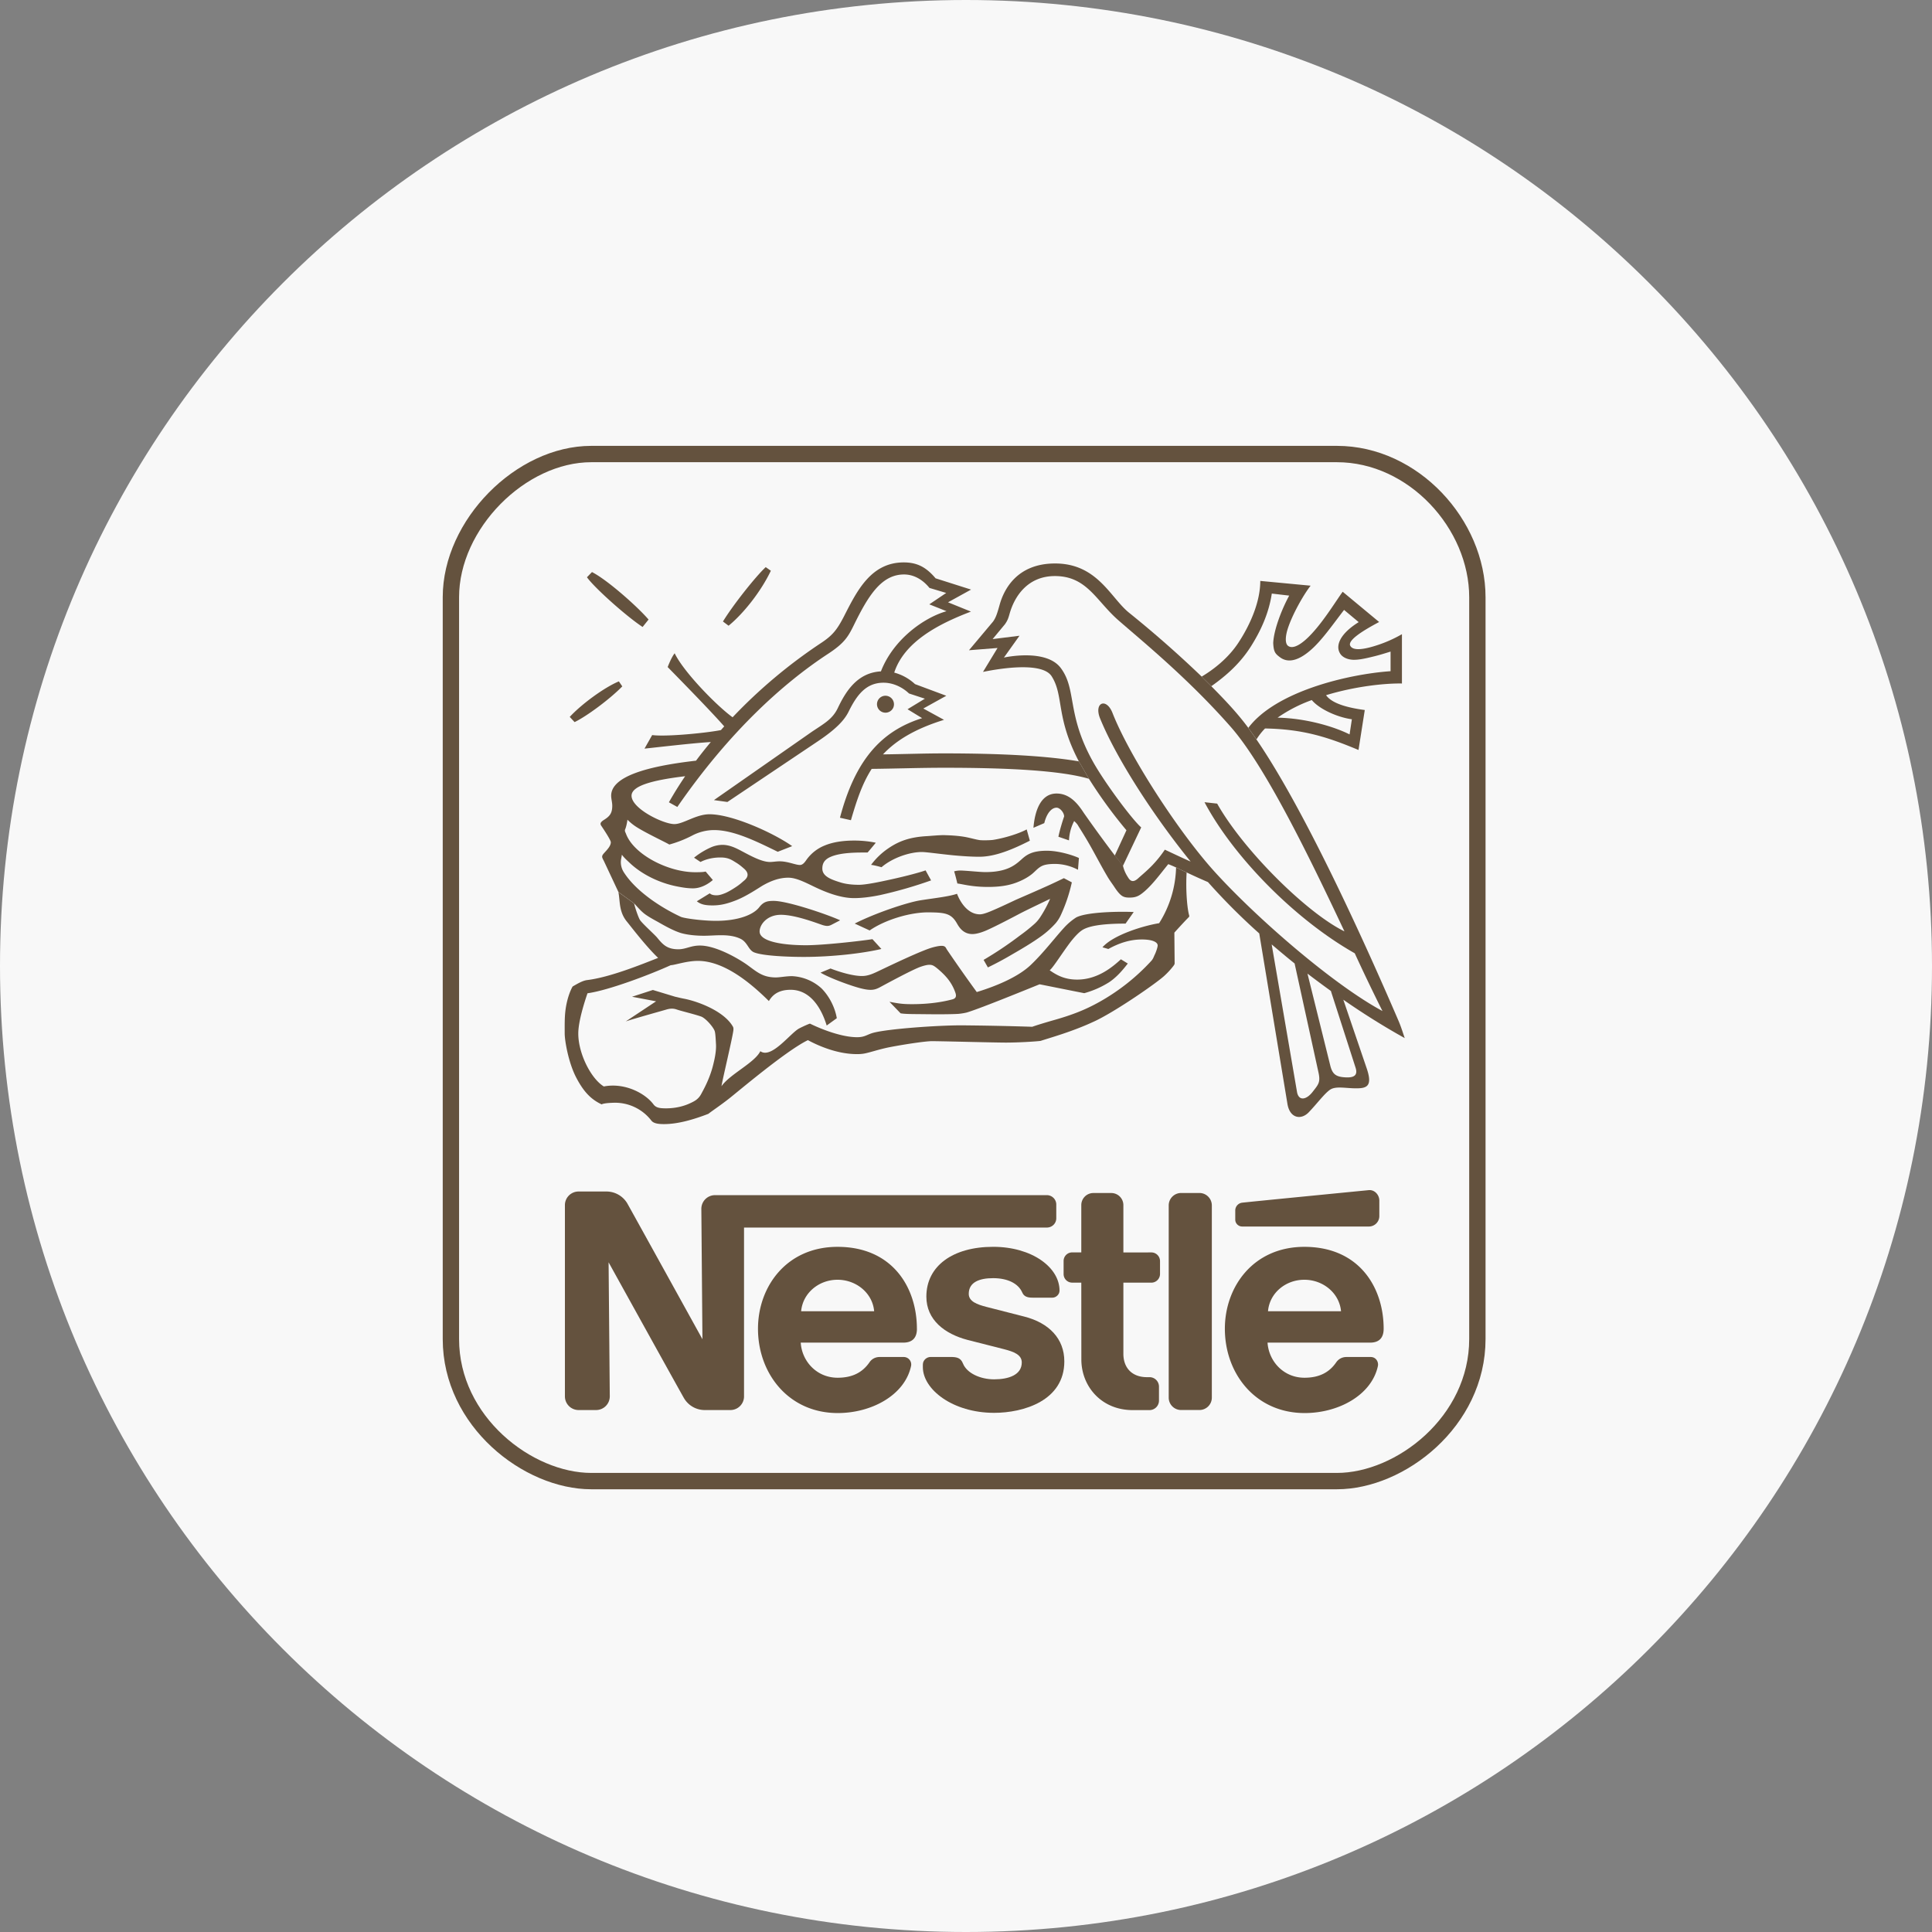 <svg width="617" height="617" fill="none" xmlns="http://www.w3.org/2000/svg">
  <rect width="100%" height="100%" fill="#808080" stroke="none"/>
  <path d="M308.5 617C478.88 617 617 478.88 617 308.5S478.88 0 308.5 0 0 138.12 0 308.5 138.12 617 308.5 617z" fill="#F8F8F8"/>
  <path clip-rule="evenodd" d="M188.83 145C166.3 145 144 167.49 144 190.72v236.92c0 26.37 24.63 45.36 44.83 45.36h238.13c20.25 0 44.85-18.99 44.85-45.36V190.72c0-23.23-20.37-45.72-44.85-45.72H188.83v0z" stroke="#64523E" stroke-width="5.22" stroke-miterlimit="2.61"/>
  <path fill-rule="evenodd" clip-rule="evenodd" d="M244.54 181.12l1.64 1.15c-3.17 6.65-8.75 13.68-13.5 17.56l-1.8-1.35c3.36-5.49 10.62-14.57 13.66-17.36zm-46.9 36.48l1.09 1.6c-3.99 4.09-11.33 9.52-15.23 11.41l-1.55-1.66c3.78-4.09 11.01-9.4 15.7-11.35zm9.48-19.74l-1.9 2.37c-5.21-3.42-15.44-12.57-17.77-15.88l1.6-1.66c4.96 2.52 14.65 11.16 18.07 15.17zm-9.63 87.03c.59 2.98.1 6.29 2.77 9.5.93 1.13 6.17 8 9.92 11.52-5.11 2-15.4 6.23-22.78 7.1-1.48.22-3.14 1.24-4.53 2.04-.92 1.6-1.88 4.4-2.28 7.57-.3 2.32-.25 4.84-.25 7.43 0 2.29 1.2 9.44 3.77 14.25 2.54 4.83 5 6.96 8.02 8.39.56-.3 1.88-.46 3.96-.52a14.64 14.64 0 0111.85 5.6c.71 1.01 2.22 1.22 4.13 1.22 4.51 0 9.48-1.48 14.16-3.28 1-.82 3.86-2.7 6.63-4.89 2.79-2.18 18.27-15.33 25.15-18.64 3.6 1.94 9.54 4.46 15.65 4.46.35 0 1.53.02 2.79-.27 1.93-.43 4.36-1.27 7.44-1.9 5.52-1.07 12-2 13.89-1.97 5.12.06 19.98.46 23.48.46 3.73 0 9.02-.3 11.05-.54 3.11-1.02 10.05-2.94 16.7-6.02 6.65-2.93 20.64-12.65 22.93-14.86a24.2 24.2 0 002.8-3.06c.25-.36.39-.53.39-.84l-.09-9.8s3.34-3.7 4.64-4.97c.12-.14.12-.3.12-.42-.6-1.9-1.2-7.82-.84-13.82l-3.37-1.59a35 35 0 01-5.41 17.79c-5.04.81-14.65 3.75-18.1 7.7l1.88.54c3.27-1.8 6.73-3.04 10.7-3.04 3.52 0 5.05.9 5.05 1.9 0 .69-.64 2.35-.9 2.88-.3.58-.5 1.36-1.09 2.01a66.59 66.59 0 01-16.63 13.16c-4.43 2.47-8.58 4.15-15.08 5.96-1.97.57-4.64 1.36-6.36 1.97a930.8 930.8 0 00-22.73-.46c-7.48 0-22.92 1.09-27.83 2.33-2.22.56-2.77 1.46-5.37 1.46-4.82 0-11.16-2.43-15.06-4.34-.57.18-1.95.78-3.36 1.5-2.79 1.38-8.91 9.9-12.48 7.31-1.86 3.74-9.7 7.3-12.41 11.19.3-2.06 3.46-15.2 3.8-17.86.03-.47.08-.85-.24-1.32-2.85-4.8-10.91-7.87-15.44-8.76-1.32-.24-1.97-.45-2.9-.64l-7.13-2.16-6.65 2.16 7.68 1.46-9.7 6.43c1.69-.63 12.12-3.54 12.91-3.78.84-.25 2-.5 3.27-.07 1.41.5 5.44 1.44 7.87 2.27 1.39.49 3.7 3.09 4.3 4.48.25.56.34 1.76.48 4.45.1 1.7-.29 4.06-.75 5.87-1.07 4.8-3.21 8.52-3.92 9.84-.93 1.82-2.25 2.43-3.55 3.04-2.12 1-4.68 1.62-7.57 1.65-1.97 0-3.27-.09-4.15-1.23-2.65-3.58-9.2-7.05-15.88-5.76-4.1-2.49-8.16-10.5-8.16-16.89 0-3.83 1.9-9.83 2.94-12.87 6.7-.91 20.07-6 26.57-8.96 1.37-.05 5.1-1.38 8.69-1.38 8.72 0 17.42 7.64 22.67 12.83.86-1.43 2.5-3.6 6.94-3.6 6.19 0 9.76 5.64 11.52 11.41l3.23-2.34c-.55-3.3-2.31-6.93-4.89-9.53a15.05 15.05 0 00-9.4-3.9c-1.92 0-3.9.41-5.16.41-4.42 0-6.25-1.95-9.47-4.23-3.53-2.42-10.07-5.95-14.77-5.95-3.02 0-4.38 1.16-6.88 1.19-3.63 0-5-1.51-6.77-3.68-.76-.94-4.45-4.23-5.44-5.56-.56-.77-1.6-3.87-1.95-5.4l-5.02-3.63z" fill="#64523E"/>
  <path fill-rule="evenodd" clip-rule="evenodd" d="M202.5 288.5c1.08 1.13 2.08 2.38 3.42 3.4 1.3.96 2.9 1.81 4.43 2.66 2.14 1.22 4.6 2.6 7 3.38 2.13.63 4.87.9 7.46.9 3.66 0 8-.75 11.6.93 2.4 1.13 2.55 3.67 4.48 4.4 2.98 1.15 11.24 1.43 15.82 1.43 9.12 0 18.93-1.16 24.77-2.54l-2.86-3.13c-4.02.63-15.8 1.94-21.2 1.94-7.64 0-14.83-1.22-14.83-4.39 0-2.16 2.32-5.33 6.81-5.33 4.78 0 12.06 2.9 13.4 3.31 1.3.38 1.9.3 2.7-.1l2.8-1.45c-3.7-1.74-16.7-6.2-21.23-6.2-2.12 0-3.27.3-4.66 2.1-1.76 2.21-6.39 4.27-13.78 4.27-4.04 0-9.85-.74-11.15-1.26a59.4 59.4 0 01-9.38-5.45c-3.6-2.6-6.75-5.48-8.9-8.84a6.02 6.02 0 01-.93-3.24c.01-.89.27-1.67.33-2.34.65.9 1.37 1.56 2.25 2.38 3.9 3.81 9.64 6.67 15.58 7.8 1.72.33 3.21.57 4.89.57 2.51 0 4.84-1.36 6.33-2.66l-2.3-2.71c-.76.22-2.31.22-3.36.22-8.6 0-19.5-5.63-22.02-12.14-.23-.64-.57-1.01-.3-1.61.25-.57.57-1.85.71-3.02a16.5 16.5 0 002.88 2.33c3.2 2.03 9.31 4.87 10.49 5.6a36.84 36.84 0 007.25-2.84 15.09 15.09 0 017.05-1.78c6.3 0 13.49 3.59 20.33 6.93l4.61-1.8c-6.02-4.25-19.15-10.18-26.4-10.18-4.33 0-8.35 3.14-11.23 3.14-3.52 0-13.67-4.93-13.67-9.06 0-3.15 6.58-4.97 17.12-6.23-1.84 2.7-3.57 5.48-5.19 8.33l2.69 1.49c16.5-23.9 33.66-39.41 48.1-48.88 5.24-3.43 6.43-5.44 8.28-9.2 4.49-9.14 8.68-16.17 16.02-16.17 3.42 0 6.21 1.93 8.12 4.3l5.35 1.6-5.4 3.64 5.5 2.19c-7.17 2.03-16.98 8.97-20.95 19.22-7.64.41-11.33 6.58-13.8 11.78-1.7 3.51-4.36 4.89-8.29 7.53L228 255.52l4.3.6 28.86-19.36c5.73-3.84 8.43-6.67 9.8-9.39 2.64-5.36 5.56-9.34 11.22-9.34 2.77 0 5.77 1.2 8.12 3.44l5.07 1.66-5.54 3.37 4.66 2.85c-13.28 4.16-21.44 13.64-26.24 31.8l3.5.79c1.76-6 3.5-11.52 6.63-16.39 7.66-.08 15.42-.36 23.05-.36 20.34 0 37.23.85 46.35 3.53l-3.23-5.57c-9.75-1.67-23.89-2.55-43.12-2.55-6.44 0-12.98.25-19.44.32 4.15-4.43 10.2-8.16 19.49-11.03l-6.61-3.62 7.34-4.07-9.99-3.72a15.7 15.7 0 00-6.64-3.68c3.2-9.82 14.1-15.53 24.5-19.48l-7.32-2.97 7.36-4.06-11.33-3.6c-2.95-3.48-5.79-5.08-10.17-5.08-10.49 0-14.96 9.13-19.1 17.25-2.2 4.24-3.6 6.04-7.33 8.5a163.92 163.92 0 00-28.23 23.71c-5.12-3.7-15.65-14.5-18.5-20.44-1.11 1.39-2.23 4.4-2.23 4.4 1.1 1.14 13.45 13.66 18.06 18.95-.35.37-.71.78-1.05 1.18-4.9.96-17.62 2.18-21.96 1.59l-2.45 4.33c3.25-.33 15.9-1.82 21.17-2.1a130.8 130.8 0 00-4.72 5.95c-16.24 1.85-27.1 5.2-27.1 11.18 0 1 .35 2.13.35 3.21 0 2.51-.92 3.44-2.72 4.56-1.14.75-1.24 1.23-.72 1.94.48.72 2.98 4.44 2.98 5.15 0 1.21-1.17 2.4-2.16 3.48-.81.94-.77 1.2-.12 2.38l4.71 10.04 5.01 3.63zM404 232.64a20.25 20.25 0 00-2.74 3.5l-2.6-3.69c8.74-11.67 31.86-17.15 45.43-18.1v-6.26c-1.74.54-3.59 1.12-5.3 1.53-2.44.6-4.68 1.13-6.57 1.09-1.89-.05-3.42-.81-4.11-1.8-1.85-2.61-.15-6.54 5.8-10.23l-4.67-3.9c-3.63 4.7-7.2 9.9-10.85 12.99-3.3 2.83-6.77 4.24-9.58 2.16-1.51-1.13-2.06-1.66-2.2-4.58.2-4.32 2.78-10.88 5.11-15.14l-5.56-.65c-.98 6.5-3.65 12.03-6.5 16.6-3.54 5.7-8.13 9.67-12.81 12.98l-3.09-3.06c3.78-2.25 8.54-5.9 11.8-10.93 3.83-5.85 6.92-13.08 6.92-19.63l16.08 1.52c-2.26 2.87-6 9.42-7.42 14.12-.71 2.45-.7 4.4.21 5.1 1.7 1.26 4.7-.78 7.57-3.9 4.11-4.4 8.1-11.02 9.88-13.38l11.64 9.66c-5.18 2.75-10.22 5.88-9.2 7.63.91 1.62 4.2 1.14 7.88 0 3-.92 5.88-2.17 8.6-3.74v15.75c-5.6-.1-15.12.95-24.23 3.73 2.14 3.08 8.41 4.2 12.36 4.74l-2 12.76c-9.98-4.17-17.72-6.65-29.84-6.87l4-3.45c8.94.18 17.92 2.79 22.99 5.35l.73-4.84c-4.59-.62-10.34-3.2-12.8-6.13a46.62 46.62 0 00-10.92 5.62l-4 3.45z" fill="#64523E"/>
  <path fill-rule="evenodd" clip-rule="evenodd" d="M356.03 273.2l3.71-8.05a148.35 148.35 0 01-11.97-16.43l-3.23-5.57c-7.45-14.19-4.72-20.93-8.69-27.18-3.31-5.15-19.27-1.93-21.92-1.39l4.64-7.64-9.12.72 7.71-9.18c.82-1.18 1.24-2.26 2.12-5.47 1.37-4.82 5.54-13.06 17.67-13.06 13.48 0 17.68 10.9 23.55 15.67a356.01 356.01 0 0123.26 20.45l3.08 3.07c3.97 4.05 8.06 8.23 11.81 13.3l2.6 3.7c16.26 23.7 36.42 69.03 45.35 89.8.86 1.99 1.47 4.02 2.01 5.59a230.08 230.08 0 01-19.6-12.26l-4-2.81c-2.5-1.8-5-3.65-7.46-5.53l-4.11-3.24c-2.48-1.98-4.9-4.03-7.32-6.08l8.12 47.28c.6 2.8 2.98 2.31 4.9-.12 1.9-2.44 2.65-3.1 1.9-6.38l-7.6-34.7 4.11 3.24 7.32 29.51c.7 2.64 1.8 3.5 4.95 3.63 3.08.15 3.76-1.05 3.08-3.13l-7.88-24.48 3.98 2.81 7.5 22.02c1.88 5.61 0 6.28-3.39 6.28-3.35 0-6.44-.78-8.28.4-1.82 1.2-4.16 4.43-6.92 7.3-2.48 2.52-6.07 1.85-6.78-2.87l-8.98-54.3a201.82 201.82 0 01-16.38-16.4c-2.29-.98-4.56-2.01-6.81-3.08l-3.38-1.59a44.4 44.4 0 00-2.48-1.06c-2.45 2.99-4.84 6.32-7.6 8.71-1.5 1.26-2.5 1.97-4.69 1.97-.69 0-1.5 0-2.3-.44-.82-.46-1.6-1.43-2.48-2.72-.63-1.01-1.66-2.3-2.48-3.75-1.76-2.97-3.69-6.68-5.41-9.72-1.93-3.4-3.6-5.92-3.84-6.36-.33-.65-1.26-1.45-1.26-1.45a14.8 14.8 0 00-1.65 6.17l-3.38-1.16c.44-2.2 1.35-5.1 1.83-6.48 0-1.2-1.32-2.8-2.42-2.8-1.55 0-3.12 1.69-3.92 4.93l-3.46 1.49c.42-5.22 2.22-10.94 7.38-10.94 4.18 0 6.76 3.2 8.7 6.19a453.03 453.03 0 009.91 13.6l2.6 3.27c.47 2.04 1.32 3.23 1.72 3.88.9 1.4 1.91 1.28 3.23.05.61-.58 2.58-2.17 4.5-4.16a37.45 37.45 0 003.92-4.9c1.88.87 5.4 2.56 8.24 3.8-12.19-15.03-23.85-33.26-28.9-45.67-2.1-5.12 1.99-6.83 3.96-1.76 5.36 13.68 21.05 37.93 32.57 50.64 13.32 14.7 37.75 35.97 53.63 44.52a613.18 613.18 0 01-8.85-18.44c-19.31-10.93-38.84-31-47.98-48.25l4.04.45c8.46 14.99 28.7 34.98 40.65 40.8-10.95-23.23-25.17-52.6-36.27-65.26-13.8-15.71-28.81-27.85-35.99-34.15-7.1-6.23-10-14.06-20.22-14.06-8.38 0-12.81 6.06-14.5 12.19-.34 1.19-.56 1.93-1.42 3.17L317 204.1l8.58-1.07-4.97 6.97s13.48-3.02 18.19 3.38c5.1 6.88 1.8 14.66 10.17 29.72 3.65 6.62 12.5 18.53 15.48 21.14l-5.81 12.23-2.6-3.28zm-132.32 2.08l-2.06-1.37c1.7-1.38 3.6-2.52 5.62-3.4a9.66 9.66 0 013.4-.7c2.3 0 4.26.96 6.19 1.99 3.02 1.6 6.44 3.48 9.04 3.48.98 0 1.97-.21 3.08-.21 2.6 0 5.08 1.17 6.48 1.17.88 0 1.5-.8 2.06-1.61a13.2 13.2 0 015.87-4.62c2.7-1.12 5.96-1.57 9.49-1.57 2.78 0 5.45.38 6.81.7 0 0-2.1 2.55-2.62 3.12-2.81 0-8.16-.1-11.58 1.29-2.1.84-2.87 2.08-2.87 3.83 0 2.52 2.83 3.52 5.98 4.49 1.86.55 3.94.7 5.7.7 2.14 0 6.3-.84 10.38-1.75 4.96-1.08 9.57-2.35 10.91-2.86l1.76 3.2a137.32 137.32 0 01-16.34 4.7c-2.93.6-5.76.96-8.26.96-4.18 0-8.77-1.74-12.52-3.54-3.15-1.51-5.96-2.98-8.48-2.98-2.83 0-5.47.97-8.09 2.45-1.3.76-5.16 3.42-8.6 4.77-2.65 1.03-4.8 1.63-7.49 1.63-2.4 0-3.8-.33-5.03-1.32l4.13-2.54c.54.55 1.49.63 2.1.63.6 0 1.3-.06 2.91-.73.95-.4 2.3-1.22 3.1-1.75 1.65-1.06 2.19-1.67 2.82-2.18 1.26-1.01 1.72-2.3.13-3.75-.76-.66-1.53-1.34-2.56-1.97-1.43-.87-2.46-1.7-5.08-1.7-3.05 0-5.2.83-6.38 1.44z" fill="#64523E"/>
  <path fill-rule="evenodd" clip-rule="evenodd" d="M281.52 276.95s-2.48-.7-3.34-.74a22.75 22.75 0 015.58-5.33c3.36-2.29 6.86-3.55 12.2-3.85 1.48-.08 4.44-.4 6.07-.3 1.49.04 4.02.16 6.31.58 1.68.32 3.19.78 4.44.97.78.13 3.49.08 4.4-.06 3.78-.6 8.31-2.04 10.7-3.34l1.01 3.6c-5.12 2.6-10.89 5.13-16.13 5.13-2.7 0-5.55-.21-8.21-.45-4.7-.46-8.73-1.06-10.18-1.06-3.75 0-9.24 1.76-12.85 4.85zm-3.78 20.2l-4.78-2.2c6.63-3.38 16.8-6.76 21-7.43 4.13-.66 8.93-1.15 11.67-2.08 1.24 3.19 3.72 6.56 7.3 6.56 1.32 0 3.48-.98 5.62-1.92 2.41-1.07 4.85-2.25 6.1-2.82 1.37-.6 5.8-2.51 9.55-4.2 1.43-.62 5.37-2.51 5.56-2.61l2.54 1.34a51.26 51.26 0 01-3.44 10.28 11.46 11.46 0 01-1.72 2.76 29.02 29.02 0 01-5.14 4.52c-2.54 1.8-5.58 3.62-8.86 5.5a101.07 101.07 0 01-7.65 4.1l-1.37-2.4a116 116 0 0011.58-7.77 53.72 53.72 0 004.51-3.59c.89-.77 1.4-1.44 1.85-2.07a38.45 38.45 0 003.3-6.07c-1.5.73-7.14 3.4-9.66 4.71-2.83 1.5-7.4 3.88-10.02 5.07-2.01.94-3.84 1.47-5.12 1.47-2.89 0-4.19-2.08-4.9-3.31-1.82-3.26-3.75-3.57-8.91-3.62-5.99-.1-14.12 2.38-19.01 5.77zm28-15s-.67-2.84-1.03-3.87c0 0 .82-.27 1.91-.27 1.8 0 6.2.5 8.05.5 6.88 0 9.44-2.18 11.47-3.98 1.72-1.59 3.5-2.84 8.18-2.84 4.13 0 8.9 1.66 10.24 2.32l-.3 3.76a15.98 15.98 0 00-7.25-1.87c-1.7 0-3.24.14-4.35.7-1.22.63-1.93 1.57-3.08 2.52-1.23.99-2.9 1.96-5.07 2.77-2.19.81-4.91 1.36-8.94 1.36-5.3 0-8.17-.92-9.83-1.1z" fill="#64523E"/>
  <path fill-rule="evenodd" clip-rule="evenodd" d="M262.04 310.62l3.2-1.32c2.9 1.13 7.13 2.4 10.05 2.4 1.74 0 3.23-.64 4.4-1.17.97-.42 11.54-5.62 16.8-7.53 1.66-.6 3.36-.94 4.2-.94 1.24 0 1.34.59 1.68 1.15a491.94 491.94 0 009.57 13.61c6.68-2.04 13.48-5 17.37-8.78 4.1-3.93 7.5-8.5 10.74-12.02a19.6 19.6 0 013.63-3.02c3.4-1.8 13.95-1.95 18.38-1.74l-2.6 3.7c-7.85 0-12.23.83-14.16 2.3-.86.6-2.1 1.89-3.32 3.44-2.66 3.48-5.6 8.25-6.75 9.17 2.3 1.6 4.8 2.97 8.77 2.97 6.6 0 11.37-4.1 13.97-6.48l2.2 1.35c-1.64 2.13-3.5 4.31-5.92 5.95a29.54 29.54 0 01-7.99 3.52c-3.84-.75-12.27-2.45-14.26-2.84-7.34 2.97-19.23 7.8-23.25 9.01-.62.15-1.51.33-2.7.44-3.15.17-7.58.14-11.56.09-2.84-.03-5.54-.01-6.88-.27l-3.55-3.68c3.1.59 4.32.76 7.21.76 6.93 0 11.33-1.13 12.8-1.51 1.24-.3 1.42-1.03 1.05-2.13a14.79 14.79 0 00-3.12-5.24c-.84-.97-2.71-2.64-3.49-3.15-.94-.66-1.87-.81-4.46.07-2.4.82-9.88 4.85-13.1 6.59-1.6.84-2.82 1.08-5.7.4-3.04-.7-10.3-3.36-13.21-5.1zm20.74-83.02a2.73 2.73 0 002.52-1.66 2.73 2.73 0 00-2.52-3.75 2.7 2.7 0 000 5.41zm104.23 157.37c0-2.2-1.78-3.98-3.96-3.98h-5.85a3.96 3.96 0 00-3.96 3.98v61.39a3.95 3.95 0 003.96 3.94h5.85a3.96 3.96 0 003.96-3.98v-61.35zm7.48 1.62v2.91c0 1.22 1 2.2 2.22 2.2h40.45c1.85 0 3.34-1.5 3.34-3.33v-4.95c0-1.82-1.5-3.5-3.35-3.34 0 0-39.12 3.83-40.36 4a2.5 2.5 0 00-2.3 2.5zm-32.75 63.74c-10.07 0-16.4-7.66-16.4-16.16l-.02-24.55h-2.9a2.74 2.74 0 01-2.75-2.76v-4.14a2.74 2.74 0 012.75-2.76l2.9.01v-15.1a3.86 3.86 0 013.86-3.87h5.72a3.87 3.87 0 013.86 3.89v15.09l8.92-.01a2.77 2.77 0 012.78 2.75v4.14a2.78 2.78 0 01-2.78 2.77h-8.92v22.7c0 4.46 2.7 7.48 7.55 7.48h.8a3.02 3.02 0 013.02 3.03v4.44a3.04 3.04 0 01-3.02 3.05h-5.37zm-68.92-25.98c0-13.08-7.73-26.16-25.35-26.16-16.3 0-25.4 12.73-25.4 26.16 0 14.32 9.8 26.92 25.48 26.92 10.78 0 21.4-5.7 23.4-15a2.39 2.39 0 00-2.34-2.9h-7.7c-1.4 0-2.54.67-3.21 1.66-2.22 3.23-5.43 4.96-10.2 4.96-6.73 0-11.42-5.32-11.78-11.21h32.74c3 0 4.37-1.63 4.37-4.43zm-36.97-5.59c.52-5.79 5.62-10.06 11.62-10.06 6 0 11.2 4.27 11.7 10.06h-23.32zm186.03 5.59c0-13.08-7.71-26.16-25.33-26.16-16.28 0-25.38 12.73-25.38 26.16 0 14.32 9.77 26.92 25.5 26.92 10.77 0 21.35-5.7 23.37-15 .27-1.26-.54-2.9-2.32-2.9H430c-1.41 0-2.54.67-3.24 1.66-2.2 3.23-5.4 4.96-10.17 4.96-6.73 0-11.41-5.32-11.79-11.21h32.74c3 0 4.34-1.63 4.34-4.43zm-36.93-5.59c.48-5.79 5.58-10.06 11.6-10.06 6 0 11.2 4.27 11.72 10.06h-23.32z" fill="#64523E"/>
  <path fill-rule="evenodd" clip-rule="evenodd" d="M334.32 381.68H228.38a4.37 4.37 0 00-4.4 4.38l.35 41.63s-22.8-41.26-24-43.38a7.76 7.76 0 00-6.85-3.79h-8.73a4.35 4.35 0 00-4.34 4.37v61.08a4.37 4.37 0 004.36 4.34h5.58a4.38 4.38 0 004.39-4.36l-.38-42.82s23.07 41.69 24.03 43.3a7.68 7.68 0 006.86 3.88h8.01c2.4 0 4.35-1.95 4.35-4.34v-53.94h96.72c1.64 0 3-1.31 3-2.96v-4.4c0-1.64-1.36-2.99-3-2.99z" fill="#64523E"/>
  <path fill-rule="evenodd" clip-rule="evenodd" d="M317.16 408.19c4.6 0 8.04 1.67 9.3 4.58.58 1.36 1.76 1.65 3.33 1.65h6.33c1.05 0 2.25-.94 2.25-2.26 0-7.4-8.8-13.98-21.2-13.98-12.88 0-21.33 6.13-21.33 15.9 0 7.49 5.92 11.93 13.15 13.83 3.29.86 8.95 2.25 11.72 2.98 2.95.77 5.6 1.7 5.6 4.22 0 4-4.22 5.39-8.84 5.39-4.38 0-8.72-1.95-9.95-5.08-.72-1.82-2.02-2.06-3.92-2.06h-6.44c-1.13 0-2.44.94-2.44 2.44v.8c0 7.14 9.57 14.6 22.75 14.6 9.38 0 22.43-3.87 22.43-16.43 0-7.26-4.89-12.31-12.82-14.32-3.08-.79-10.5-2.67-12.12-3.1-2.87-.75-5.58-1.7-5.58-4.15 0-3.75 3.44-5.01 7.78-5.01z" fill="#64523E"/>
</svg>
